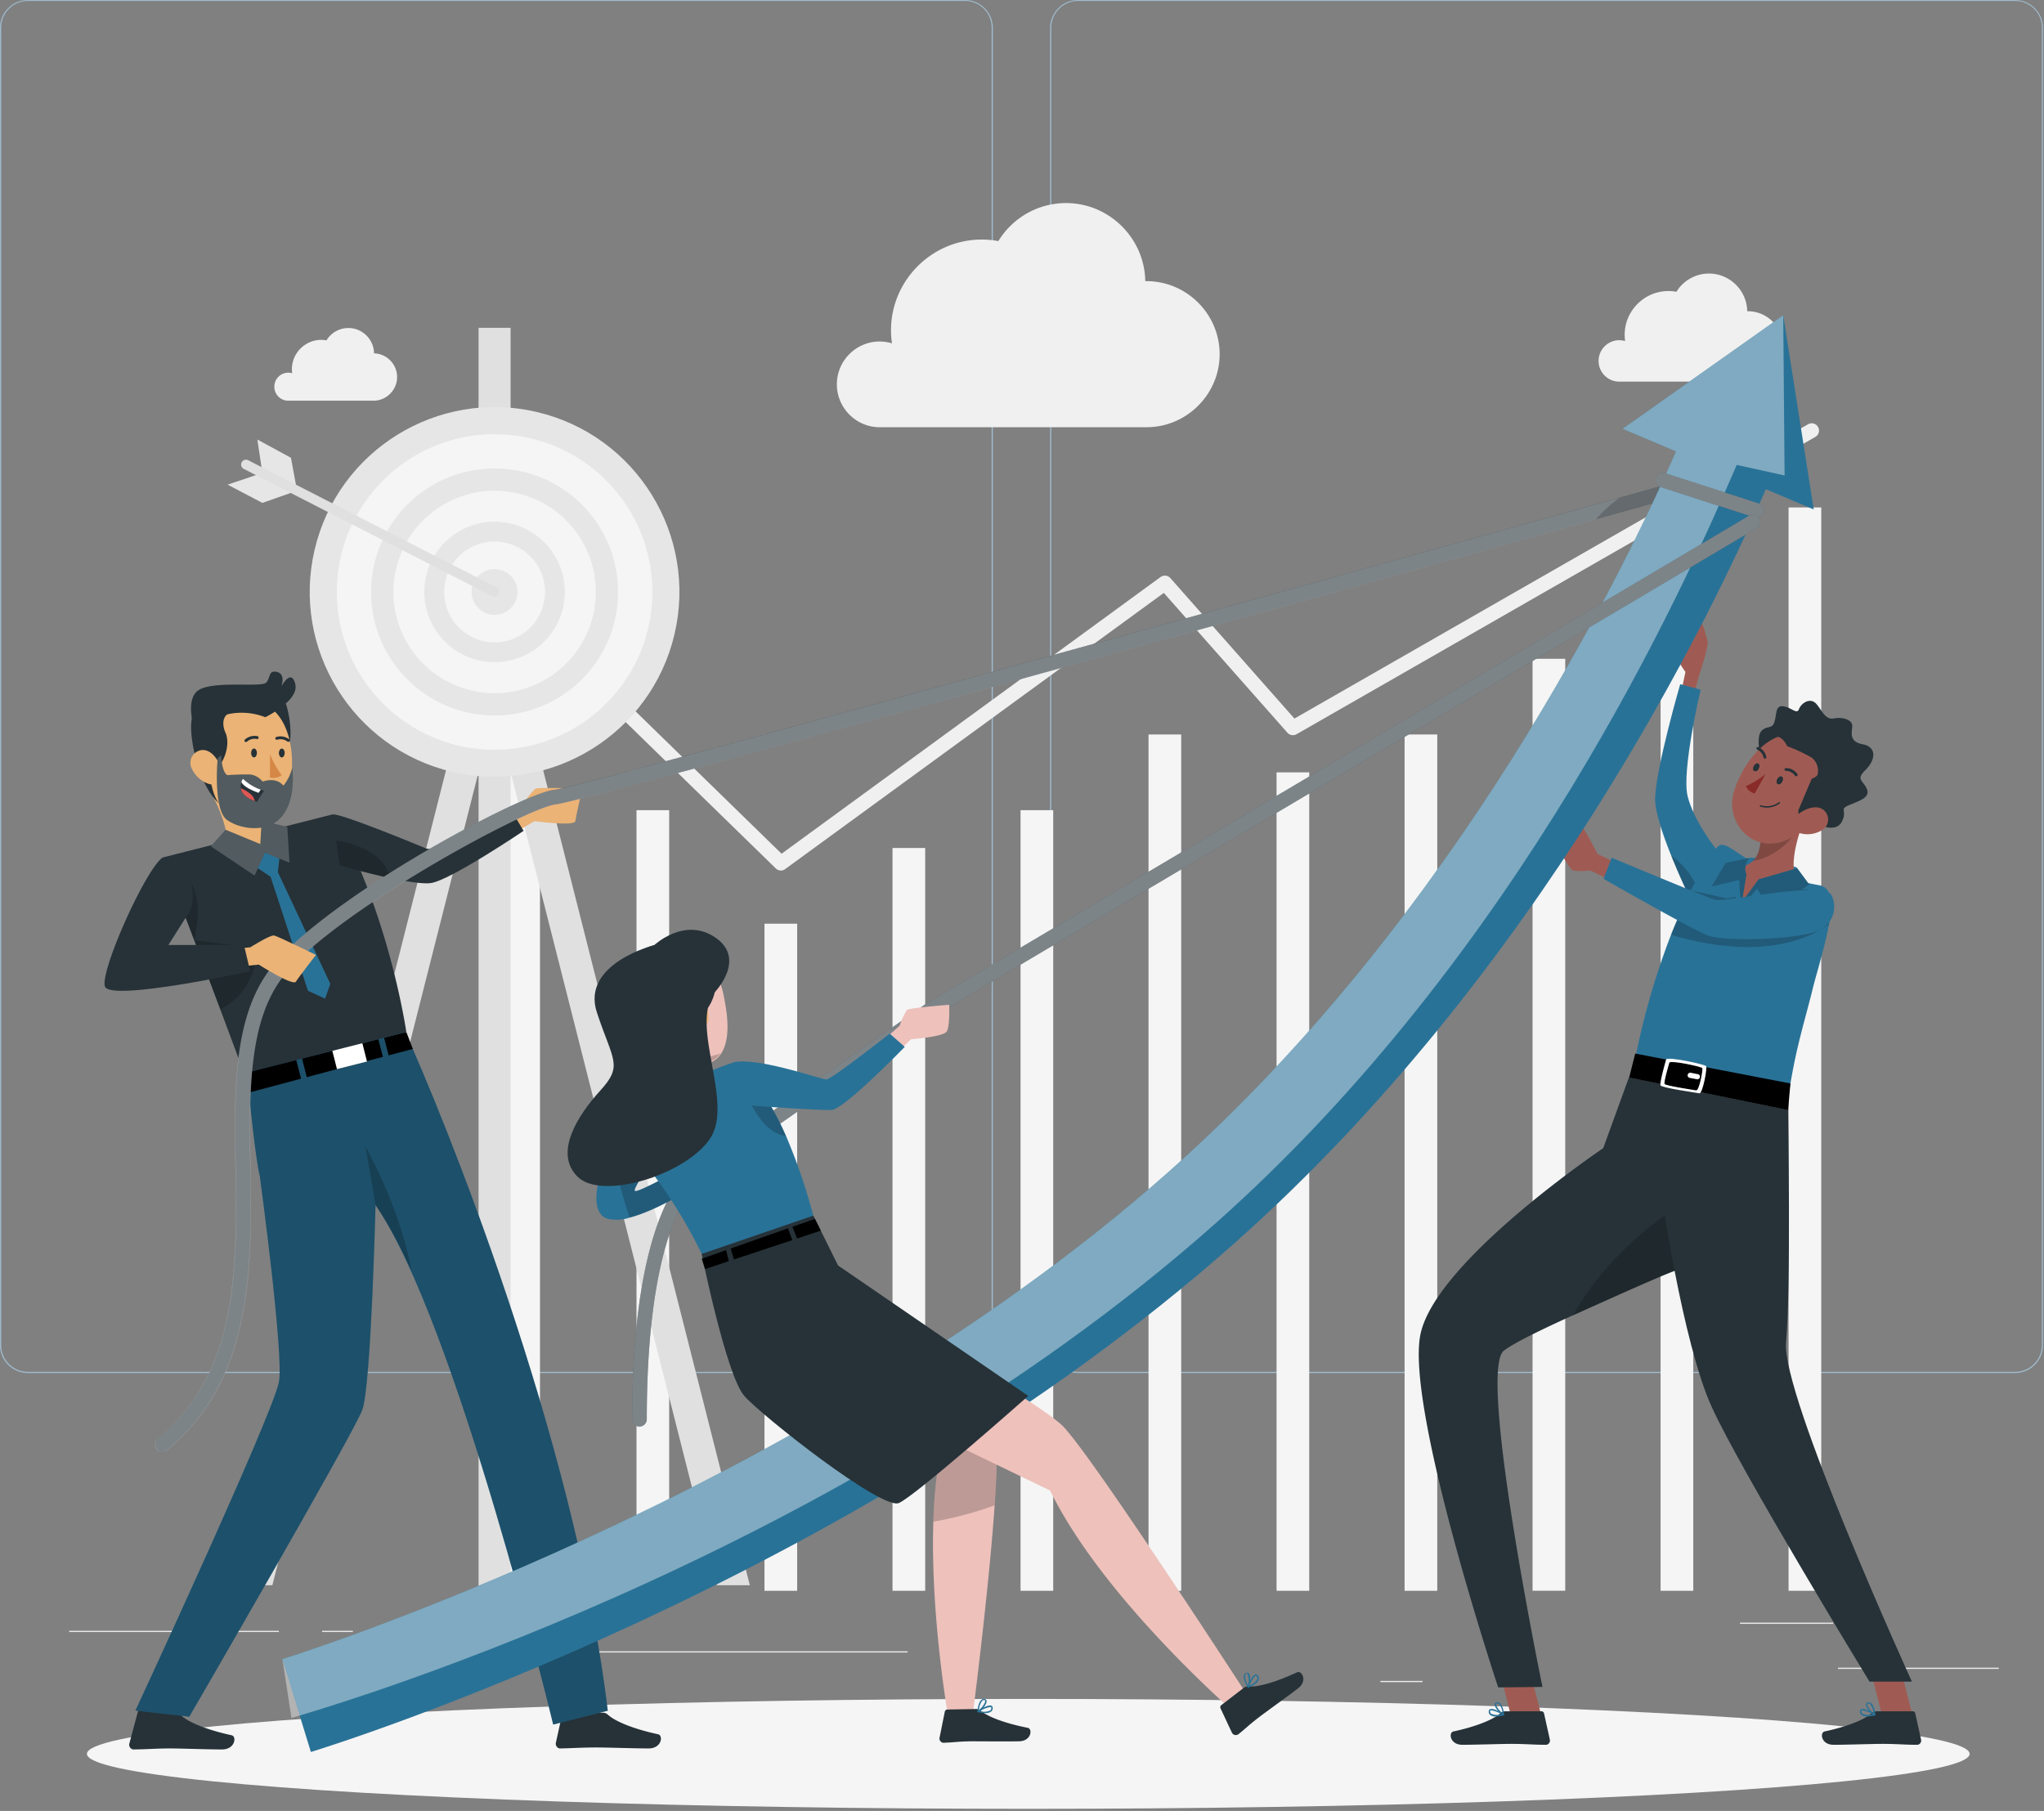 <svg viewBox="0 0 421 373" xmlns="http://www.w3.org/2000/svg" xml:space="preserve" style="fill-rule:evenodd;clip-rule:evenodd;stroke-linejoin:round;stroke-miterlimit:2"><rect x="0" y="0" width="421" height="373" fill="#808080" stroke="none"/><path style="fill:#ebebeb" d="M378.57 343.49h33.12v.25h-33.12zM284.32 346.21h8.69v.25h-8.69zM358.38 334.21h19.19v.25h-19.19zM14.25 335.89h43.19v.25H14.25zM66.35 335.89h6.33v.25h-6.33zM93.26 340.11h93.68v.25H93.26z"/><path d="M198.79 282.8H5.7c-3.129-.005-5.7-2.581-5.7-5.71V5.66C.027 2.55 2.59.005 5.7 0h193.09c3.132 0 5.71 2.578 5.71 5.71v271.38c0 3.132-2.578 5.71-5.71 5.71ZM5.7.2C2.709.205.25 2.669.25 5.66v271.43c0 2.991 2.459 5.455 5.45 5.46h193.09c2.993-.005 5.455-2.467 5.46-5.46V5.66c-.005-2.993-2.467-5.455-5.46-5.46H5.7ZM415.1 282.8H222c-3.13-.005-5.705-2.58-5.71-5.71V5.66C216.323 2.549 218.888.005 222 0h193.1c3.106.011 5.663 2.554 5.69 5.66v271.43c0 3.125-2.565 5.699-5.69 5.71ZM222 .2c-2.993.005-5.455 2.467-5.46 5.46v271.43c.005 2.993 2.467 5.455 5.46 5.46h193.1c2.993-.005 5.455-2.467 5.46-5.46V5.66c-.005-2.993-2.467-5.455-5.46-5.46H222Z" style="fill:#9fbacc;fill-rule:nonzero"/><path style="fill:#f5f5f5" d="M104.49 143.49h6.73v184.16h-6.73zM131.1 166.87h6.73v160.78h-6.73zM157.46 190.25h6.73v137.4h-6.73zM183.83 174.66h6.73v152.99h-6.73zM210.2 166.87h6.73v160.78h-6.73zM236.56 151.28h6.73v176.37h-6.73zM262.93 159.08h6.73v168.57h-6.73zM289.3 151.28h6.73v176.37h-6.73zM315.66 135.69h6.73v191.95h-6.73zM342.03 120.11h6.73v207.54h-6.73zM368.39 104.52h6.73v223.13h-6.73z"/><path d="M160.79 179.3a1.52 1.52 0 0 1-1-.43l-56.34-54.93a1.505 1.505 0 0 1-.453-1.075 1.51 1.51 0 0 1 1.503-1.503c.392 0 .769.154 1.05.428l55.43 54.05 78.07-57a1.515 1.515 0 0 1 2 .22L266.61 148l105.8-60.62a1.5 1.5 0 0 1 .745-.198 1.51 1.51 0 0 1 1.503 1.503c0 .539-.29 1.038-.758 1.305l-106.86 61.24a1.514 1.514 0 0 1-1.87-.31l-25.46-28.8-78 56.89c-.266.195-.59.297-.92.29Z" style="fill:#f0f0f0;fill-rule:nonzero"/><path d="m154.44 326.5-49.17-193.91 2.46-9.69h-2.56V67.52h-6.6v55.38h-2.56l2.46 9.69L49.29 326.5h6.81l42.47-167.48v168.5h6.6v-168.5l42.47 167.48h6.8Z" style="fill:#e0e0e0;fill-rule:nonzero"/><path d="M64.815 113.173c4.826-20.449 25.347-33.133 45.797-28.307 20.449 4.827 33.133 25.348 28.306 45.798-4.826 20.449-25.347 33.133-45.797 28.306-20.449-4.826-33.133-25.347-28.306-45.797Z" style="fill:#e6e6e6"/><circle cx="101.87" cy="121.93" r="32.5" style="fill:#f5f5f5"/><circle cx="101.87" cy="121.93" r="25.44" style="fill:#e6e6e6"/><path d="M93.896 102.663c10.632-4.404 22.838.652 27.242 11.284 4.404 10.631-.652 22.838-11.284 27.242-10.631 4.403-22.838-.653-27.242-11.284-4.403-10.632.653-22.838 11.284-27.242Z" style="fill:#f5f5f5"/><path d="M87.783 118.595c1.835-7.773 9.635-12.594 17.407-10.76 7.773 1.835 12.594 9.635 10.76 17.407-1.835 7.773-9.635 12.594-17.407 10.76-7.773-1.835-12.594-9.635-10.76-17.407Z" style="fill:#e6e6e6"/><path d="M97.899 112.327c5.298-2.195 11.381.325 13.575 5.623 2.195 5.298-.325 11.38-5.623 13.575-5.298 2.194-11.38-.325-13.575-5.623-2.194-5.298.325-11.381 5.623-13.575Z" style="fill:#f5f5f5"/><path d="M106.58 121.93c0 2.589-2.131 4.72-4.72 4.72s-4.72-2.131-4.72-4.72 2.131-4.72 4.72-4.72h.01c2.584 0 4.71 2.126 4.71 4.71v.01ZM53.01 90.53l1.03 6.88-7.16 2.41 7.16 3.76 7.14-2.51-1.25-6.78-6.92-3.76Z" style="fill:#e6e6e6;fill-rule:nonzero"/><path d="M101.87 122.93a1.063 1.063 0 0 1-.46-.11L50.18 96.56a1.002 1.002 0 0 1-.519-.877c0-.548.452-1 1-1 .149 0 .295.033.429.097L102.32 121c.487.248.685.852.44 1.34a1.003 1.003 0 0 1-.89.59Z" style="fill:#e0e0e0;fill-rule:nonzero"/><path d="M172.37 79.16v-.031c0-4.822 3.968-8.79 8.79-8.79.867 0 1.73.128 2.56.381a18.624 18.624 0 0 1-.199-2.72c0-10.237 8.423-18.66 18.66-18.66h.019c1.151 0 2.299.107 3.43.32a16.336 16.336 0 0 1 13.942-7.836c8.864 0 16.191 7.222 16.318 16.086h.28c8.251 0 15.04 6.789 15.04 15.04s-6.789 15.04-15.04 15.04h-55.24c-4.746-.135-8.573-4.082-8.56-8.83ZM329.26 74.32c0-2.331 1.919-4.25 4.25-4.25.413.004.824.064 1.22.18a9.27 9.27 0 0 1-.1-1.3v-.004c0-4.938 4.063-9 9-9 .557 0 1.113.051 1.66.154a7.877 7.877 0 0 1 6.711-3.759c4.275 0 7.809 3.484 7.869 7.759h.13c3.977 0 7.25 3.273 7.25 7.25s-3.273 7.25-7.25 7.25h-26.61c-2.299-.06-4.152-1.98-4.13-4.28ZM56.51 79.61a2.864 2.864 0 0 1 2.85-2.85h.01c.278-.001.554.04.82.12a6.315 6.315 0 0 1-.07-.88c.027-3.281 2.719-5.973 6-6a5.93 5.93 0 0 1 1.12.11 5.285 5.285 0 0 1 4.52-2.551c2.875 0 5.248 2.347 5.28 5.221h.09c2.591.117 4.659 2.281 4.659 4.875s-2.068 4.758-4.659 4.875H59.29a2.863 2.863 0 0 1-2.781-2.849l.001-.071Z" style="fill:#f0f0f0;fill-rule:nonzero"/><ellipse cx="211.79" cy="361.24" rx="193.89" ry="11.32" style="fill:#f5f5f5"/><path d="m100.17 170.56 6.86-3.92s2.64-4.07 3.43-4.26c.79-.19 9.49 0 9.49 0s-1.31 5.64-1.45 6.75c-.14 1.11-8.44 0-8.44 0l-6.72 4-3.17-2.57Z" style="fill:#ebb376;fill-rule:nonzero"/><path d="m36.28 353-7.18-1.43a.562.562 0 0 0-.55.44l-1.93 7.18c-.084.506.234.998.73 1.13h.21c2.54 0 4.39-.2 7.57-.2 2 0 7.88.21 10.59.21s3.07-2.68 2-2.92c-5-1.09-8.72-2.59-10.31-4a1.579 1.579 0 0 0-1.13-.41ZM124.15 352.76h-7.84a.553.553 0 0 0-.55.44l-1.28 5.8c-.077.505.245.993.74 1.12h.21c2.54-.05 4.38-.2 7.57-.2 2 0 7.88.2 10.59.2s3.06-2.67 1.95-2.92c-5-1.08-8.72-2.59-10.31-4a1.491 1.491 0 0 0-1.08-.44Z" style="fill:#263238;fill-rule:nonzero"/><path d="m50.12 220.67 33.2-8.42c7.53 16.44 35.16 83.94 41.86 140.1l-11.24 2.85s-19.9-82.82-36.59-107c0 0-.89 36.76-2.7 42.11-1.49 4.4-35.66 63.27-35.66 63.27l-11.1-1.25s27.9-60.08 29.54-67.57c1.16-5.1-3.92-42.56-3.92-42.56-.89-3.34-2.23-17.17-2.23-17.17s-1-3.67-1.16-4.36Z" style="fill:#297297;fill-rule:nonzero"/><path d="M77.36 248.22a92.277 92.277 0 0 1 7.35 13.42c-2.3-12.94-9.43-25.47-9.43-25.47l2.08 12.05Z" style="fill-opacity:.2;fill-rule:nonzero"/><path d="m50.12 220.67 33.2-8.42c7.53 16.44 35.16 83.94 41.86 140.1l-11.24 2.85s-19.9-82.82-36.59-107c0 0-.89 36.76-2.7 42.11-1.49 4.4-35.66 63.27-35.66 63.27l-11.1-1.25s27.9-60.08 29.54-67.57c1.16-5.1-3.92-42.56-3.92-42.56-.89-3.34-2.23-17.17-2.23-17.17s-1-3.67-1.16-4.36Z" style="fill-opacity:.3;fill-rule:nonzero"/><path d="M107.84 171.13s-15.14 10.22-19.13 10.76c-1.59.22-4.87-.32-8.26-1-5.14-1.1-10.5-2.64-10.5-2.64l-.67-5.07-.71-5.42c1.2-.4 16.86 6 19.2 7s17.47-8 17.47-8l2.6 4.37Z" style="fill:#263238;fill-rule:nonzero"/><path d="m61.02 218.33.98 3.84-10.72 2.86-1-3.98 10.74-2.72ZM77.93 214.04l.93 3.64-15.67 4.18-.98-3.83 15.72-3.99ZM85.03 216.04l-4.99 1.33-.92-3.63 4.58-1.16 1.33 3.46Z" style="fill-rule:nonzero"/><path d="m69.405 220.204 6.184-1.568-1.131-4.459-6.184 1.568 1.131 4.459Z" style="fill:#fff"/><path d="m83.69 212.57-33.42 8.48c-1.63-4.41-3.29-8.85-4.91-13.18-1.19-3.17-2.36-6.28-3.5-9.29a133.45 133.45 0 0 0-.87-2.28l-1-2.66-2.14-5.63-1.84-4.81-.87-2.28-1.65-4.3 35.09-8.9c11.57 20.19 15.11 44.85 15.11 44.85Z" style="fill:#263238;fill-rule:nonzero"/><path d="M46.23 175.76c3.61 1.73 10.27-1.32 10.27-1.32s2.21-2.44.89-3.52c-2.68.35-2.51-.53-3.48-1.9a7.885 7.885 0 0 1-1.12-2.84c-.12-.558-.21-1.122-.27-1.69l-10.53-3.78c2.39 3.86 6.1 11.17 4.24 15.05Z" style="fill:#ebb376;fill-rule:nonzero"/><path d="M45.19 164.16c1.9 5.05 6.56 5.2 8.72 4.86a7.885 7.885 0 0 1-1.12-2.84l-7.6-2.02Z" style="fill-opacity:.2;fill-rule:nonzero"/><path d="M58.91 145s2.75 8.3-1.22 12.35c-3.97 4.05-6.66-11.82-6.66-11.82l7.88-.53Z" style="fill:#263238;fill-rule:nonzero"/><path d="M45.71 166.39a7.87 7.87 0 0 0 9.39 1.48 8.763 8.763 0 0 0 4.24-4.87c.1-.28.19-.58.27-.88 1.34-5.59.5-14.82-5.59-17.3a8.514 8.514 0 0 0-3.244-.642c-4.668 0-8.51 3.841-8.51 8.51 0 .211.008.422.024.632.36 6.23.28 9.89 3.42 13.07Z" style="fill:#ebb376;fill-rule:nonzero"/><path d="M51.72 155.09c0 .5.26.91.6.91.34 0 .59-.41.6-.91.01-.5-.27-.92-.6-.92-.33 0-.6.41-.6.92ZM57.44 155.09c0 .51.27.92.6.92.33 0 .59-.42.6-.92.01-.5-.28-.91-.6-.91-.32 0-.6.43-.6.91Z" style="fill:#263238;fill-rule:nonzero"/><path d="M55.62 155.34a17.84 17.84 0 0 0 2.41 4.33 2.914 2.914 0 0 1-2.43.45l.02-4.78Z" style="fill:#d58745;fill-rule:nonzero"/><path d="M59.53 152.75a.34.34 0 0 1-.31 0 2.382 2.382 0 0 0-2.11-.4.296.296 0 0 1-.399-.275c0-.122.075-.232.189-.275a2.922 2.922 0 0 1 2.66.47.29.29 0 0 1 .08.41.553.553 0 0 1-.11.07ZM50.59 152.82a.385.385 0 0 1-.16-.06.3.3 0 0 1 0-.42 2.941 2.941 0 0 1 2.63-.7.301.301 0 0 1 .2.36.311.311 0 0 1-.37.21 2.35 2.35 0 0 0-2.06.58.301.301 0 0 1-.24.03ZM46.85 145.6l.6 1.15c-2 .77-1.5 3.13-1 4.18 1 2.26-.15 5.89-1.84 7.4 0 0-.11-1-.94-.72s-.35 5.46 1.41 7.86c0 0-2.59-2.13-4.25-7.51-1.53-5-1.89-9.17-.94-11.17l6.96-1.19Z" style="fill:#263238;fill-rule:nonzero"/><path d="M39.57 158.44a5.91 5.91 0 0 0 3.39 3c2 .66 3-1.07 2.6-3-.42-1.69-1.93-4.14-4-3.95a2.65 2.65 0 0 0-2.347 2.624c0 .466.123.923.357 1.326Z" style="fill:#ebb376;fill-rule:nonzero"/><path d="M46.79 168.89c2.94 2.06 8.67 2.73 11.48-1 2.81-3.73 1.91-9.72 1.91-9.72a9.325 9.325 0 0 1-1.8 3.66c-1.59-1.92-4.29-.83-4.29-.83a3.893 3.893 0 0 0-2.3-1.44c-1.31-.13-5 .09-5 .09-1.18-.75-1.23-4.09-1.23-4.09l-.72.6s-1 10.66 1.95 12.73ZM54.65 147.72s7-3.4 6.17-6.8c-.83-3.4-2.87.48-2.87.48s.94-2.58-.9-3c-1.84-.42-1.26 1.23-2.26 2.22-1 .99-10.7-.45-13.83 1.49-3.13 1.94-.74 8.65-.74 8.65a13.483 13.483 0 0 1 14.43-3.04Z" style="fill:#263238;fill-rule:nonzero"/><path d="M46.79 168.89c2.94 2.06 8.67 2.73 11.48-1 2.81-3.73 1.91-9.72 1.91-9.72a9.325 9.325 0 0 1-1.8 3.66c-1.59-1.92-4.29-.83-4.29-.83a3.893 3.893 0 0 0-2.3-1.44c-1.31-.13-5 .09-5 .09-1.18-.75-1.23-4.09-1.23-4.09l-.72.6s-1 10.66 1.95 12.73Z" style="fill:#fff;fill-opacity:.2;fill-rule:nonzero"/><path d="M54.39 162.9a18.38 18.38 0 0 0-1.45 2.27l-.45-.17c-2-.73-2.72-1.73-2.88-2.63a2.837 2.837 0 0 1 .11-1.3c.073-.243.177-.474.31-.69a10.193 10.193 0 0 0 3.68 2.25c.41.18.68.27.68.27Z" style="fill:#263238;fill-rule:nonzero"/><path d="m53.71 162.64-.45.66c-1.9-.69-3.15-1.43-3.54-2.22.073-.243.177-.474.31-.69a10.193 10.193 0 0 0 3.68 2.25Z" style="fill:#fff;fill-rule:nonzero"/><path d="M52.49 165c-2-.73-2.72-1.73-2.88-2.63a7.133 7.133 0 0 1 2.09 1.26c.401.362.677.842.79 1.37Z" style="fill:#de5753;fill-rule:nonzero"/><path d="m57.82 174.45-.59 5.18 10.8 23.01-1.07 3.05-3.53-1.63-7.7-23.47-5.66-3.83 4.12-2.26 3.63-.05Z" style="fill:#297297;fill-rule:nonzero"/><path d="m46.47 170.91 7.15 2.95.29-4.84 5.27 1.3.45 7.37-5.07-2.07-2.12 4.72-9.01-6.02 3.04-3.41Z" style="fill:#263238;fill-rule:nonzero"/><path d="m46.47 170.91 7.15 2.95.29-4.84 5.27 1.3.45 7.37-5.07-2.07-2.12 4.72-9.01-6.02 3.04-3.41Z" style="fill:#fff;fill-opacity:.2;fill-rule:nonzero"/><path d="m39.98 193.64-2.14-5.63L36 183.2l-.87-2.28c1-.49 3.55-.2 4.26 1 2.6 4.54.59 11.72.59 11.72ZM52.51 198.72a13.38 13.38 0 0 1-7.15 9.15c-1.19-3.17-2.36-6.28-3.5-9.29a133.45 133.45 0 0 0-.87-2.28l-1-2.66 11.58 1.47.94 3.61ZM80.45 180.85c-5.14-1.1-10.5-2.64-10.5-2.64l-.67-5.07s9.45 1.01 11.17 7.71Z" style="fill-opacity:.2;fill-rule:nonzero"/><path d="m33.48 299-.05.001c-.823 0-1.5-.677-1.5-1.5 0-.45.202-.876.55-1.161 16.69-13.7 16.37-35.17 16.06-55.94-.24-15.66-.46-30.46 6.91-40.52 10.34-14.14 51.93-36.57 58.82-37.21 4.93-.49 155.3-42.28 234.13-64.31a1.5 1.5 0 0 1 .405-.056c.823 0 1.501.678 1.501 1.501 0 .671-.45 1.264-1.096 1.445-9.33 2.61-228.48 63.84-234.66 64.41-5.93.55-47.1 22.89-56.68 36-6.77 9.25-6.56 23.56-6.33 38.7.3 20.48.65 43.7-17.16 58.31a1.479 1.479 0 0 1-.9.33Z" style="fill:#263238;fill-rule:nonzero"/><path d="M349.26 101.24 328.7 107c-56.55 15.78-209 58.2-214.1 58.67-5.93.55-47.1 22.89-56.68 36-6.77 9.25-6.56 23.56-6.33 38.7.3 20.48.65 43.7-17.16 58.31a1.48 1.48 0 0 1-1 .34l-.05.001c-.823 0-1.5-.677-1.5-1.5 0-.45.202-.876.55-1.161 16.69-13.7 16.37-35.17 16.06-55.94-.24-15.66-.46-30.46 6.91-40.52 10.34-14.14 51.93-36.57 58.82-37.21 4.64-.46 137.86-37.44 219.28-60.16l14.85-4.15a1.5 1.5 0 0 1 .405-.056c.823 0 1.501.678 1.501 1.501 0 .671-.45 1.264-1.096 1.445l.1-.03Z" style="fill:#fff;fill-rule:nonzero" opacity=".4"/><path d="M349.26 101.24 328.7 107a26.751 26.751 0 0 1 4.9-4.48l14.85-4.15a1.5 1.5 0 0 1 .405-.056c.823 0 1.501.678 1.501 1.501 0 .671-.45 1.264-1.096 1.445v-.02Z" style="fill-opacity:.2;fill-rule:nonzero"/><path d="m43.7 195.8 7.86-.69s4.11-2.6 4.9-2.43c.79.17 8.62 4 8.62 4s-3.55 4.57-4.14 5.52c-.59.95-7.66-3.53-7.66-3.53l-7.79.83-1.79-3.7Z" style="fill:#ebb376;fill-rule:nonzero"/><path d="M33.48 176.62c-3.57 2.55-12.87 23.34-11.88 26.55.99 3.21 29.93-3.12 29.93-3.12l-1.28-5.41H34.68l3.7-5.84s2.28-2.22.88-7.38c-1.01-3.72-5.78-4.8-5.78-4.8Z" style="fill:#263238;fill-rule:nonzero"/><g><path d="m335 178.71-5.93-2.81s-3-5.74-3.88-6.66c-.88-.92-5.13 2.65-5.13 3.27 0 .62 3.08 6.42 3.88 6.77 1.19.175 2.4.175 3.59 0l5.64 2.73 1.83-3.3ZM348.84 143.14l1.19-4.25s1.88-5.54 1.68-6.82a33.036 33.036 0 0 0-1.42-4.45c-.578-1.448-5.2 6.33-5.2 7.12s2.06 3.66 2.06 3.66l-1 4.74h2.69Z" style="fill:#9f5b53;fill-rule:nonzero"/><path d="M353.41 174.8s-4.48-5.57-5.8-10.75c-1.32-5.18 2.67-22 2.67-22l-4.21-1.12s-5 17.21-5.17 23.49c-.17 6.28 9.17 24.71 9.17 24.71l3.34-14.33Z" style="fill:#297297;fill-rule:nonzero"/><path d="m350.7 186.36-.64 2.73s-3.22-6.35-5.85-12.87a16.385 16.385 0 0 1 5.91 7.91c.254.726.448 1.472.58 2.23Z" style="fill-opacity:.2;fill-rule:nonzero"/><path d="M377.13 187a24.25 24.25 0 0 1-.42 3.46c-.46 2.5-1.24 5.45-2.13 8.7-.48 1.71-1 3.54-1.46 5.47-2.23 8.67-3.44 12.12-5.09 23.19l-31.65-7.51a151.827 151.827 0 0 1 7.79-27.75c.92-2.39 2-4.78 3.09-7.14a72.68 72.68 0 0 1 6.15-10.6c2.345-3.354 5.12 4.68 21.2 7.49 1.95.3 2.62 2 2.52 4.69Z" style="fill:#297297;fill-rule:nonzero"/><path d="M373.15 183.39c0 1 3.79 5.76 3.56 7-.43.29-.94.61-1.52 1-10.71 6.23-24.76 3.07-31 1.14.92-2.39 3-6.78 4.08-9.14l7.51 1.67s12.28-2.8 17.37-1.67Z" style="fill-opacity:.2;fill-rule:nonzero"/><path d="M360.28 176.71c1.15-.44 10.59 1.91 9.89 2.11-.7.2-4.22 11-9.15 10.19-4.93-.81-4.84-10.74-.74-12.3Z" style="fill:#297297;fill-rule:nonzero"/><path d="m317.54 353.66-5.94 1.29-3.47-13.66 5.95-1.29 3.46 13.66Z" style="fill:#9f5b53;fill-rule:nonzero"/><path d="M310.12 352.47h7.39c.248 0 .462.177.51.42l1.2 5.41a.892.892 0 0 1-.69 1.07h-.2c-2.39 0-4.13-.19-7.13-.19-1.85 0-7.43.19-10 .19-2.57 0-2.88-2.52-1.84-2.75 4.69-1 8.22-2.44 9.72-3.78a1.432 1.432 0 0 1 1.04-.37Z" style="fill:#263238;fill-rule:nonzero"/><path d="M308.11 353.54a1.845 1.845 0 0 1-1.17-.31.84.84 0 0 1-.3-.77.43.43 0 0 1 .24-.41c.68-.35 2.64.86 2.86 1a.13.13 0 0 1 .07.14.14.14 0 0 1-.11.12 7.18 7.18 0 0 1-1.59.23Zm-.91-1.26a.277.277 0 0 0-.18 0c-.058.02-.09.05-.1.17a.592.592 0 0 0 .2.51 2.93 2.93 0 0 0 2.16.11 5.79 5.79 0 0 0-2.08-.79Z" style="fill:#297297;fill-rule:nonzero"/><path d="M309.66 353.32h-.07c-.62-.34-1.84-1.68-1.72-2.32a.481.481 0 0 1 .47-.38.76.76 0 0 1 .61.19c.7.57.85 2.32.86 2.4a.14.14 0 0 1-.07.13.08.08 0 0 1-.08-.02Zm-1.22-2.47h-.07c-.19 0-.2.11-.21.15-.08.4.7 1.41 1.32 1.88a3.37 3.37 0 0 0-.69-1.88.483.483 0 0 0-.35-.15Z" style="fill:#297297;fill-rule:nonzero"/><path d="M368.29 228.65s-5.13 24.46-17.13 31a12.76 12.76 0 0 1-4.45 1.51c-1.564.223-12.17 5-22.69 9.73-6.4 2.89-12.19 5.71-14.26 7.29-5.48 4.17 7.94 69.27 7.94 69.27l-9.12.1s-19.19-57.64-16-72.77c3.19-15.13 37.63-38.29 37.63-38.29l5.3-14.58 32.78 6.74Z" style="fill:#263238;fill-rule:nonzero"/><path d="M351.16 259.68a12.76 12.76 0 0 1-4.45 1.51c-1.564.223-12.17 5-22.69 9.73 6.77-12.45 18.84-20.54 18.84-20.54l8.3 9.3Z" style="fill-opacity:.2;fill-rule:nonzero"/><path d="m394 353.66-5.94 1.29-3.47-13.66 5.95-1.29 3.46 13.66Z" style="fill:#9f5b53;fill-rule:nonzero"/><path d="M386.58 352.47h7.39c.248 0 .462.177.51.42l1.2 5.41a.892.892 0 0 1-.69 1.07h-.2c-2.39 0-4.13-.19-7.13-.19-1.85 0-7.43.19-10 .19-2.57 0-2.88-2.52-1.84-2.75 4.69-1 8.22-2.44 9.72-3.78a1.432 1.432 0 0 1 1.04-.37Z" style="fill:#263238;fill-rule:nonzero"/><path d="M384.57 353.54a1.845 1.845 0 0 1-1.17-.31.84.84 0 0 1-.3-.77.43.43 0 0 1 .24-.41c.68-.35 2.64.86 2.86 1a.13.13 0 0 1 .07.14.14.14 0 0 1-.11.12 7.18 7.18 0 0 1-1.59.23Zm-.91-1.26a.277.277 0 0 0-.18 0c-.058.02-.09.05-.1.17a.592.592 0 0 0 .2.51 2.93 2.93 0 0 0 2.16.11 5.79 5.79 0 0 0-2.08-.79Z" style="fill:#297297;fill-rule:nonzero"/><path d="M386.12 353.32h-.07c-.62-.34-1.84-1.68-1.72-2.32a.481.481 0 0 1 .47-.38.76.76 0 0 1 .61.19c.7.57.85 2.32.86 2.4a.14.14 0 0 1-.07.13.08.08 0 0 1-.08-.02Zm-1.22-2.47h-.11c-.19 0-.2.11-.21.15-.08.4.7 1.41 1.32 1.88a3.37 3.37 0 0 0-.72-1.9.477.477 0 0 0-.28-.13Z" style="fill:#297297;fill-rule:nonzero"/><path d="M370.34 181.89c-1.49 1-8.36.62-8.36.62l-3.19 3.49-.31-5.77s-2.15-.89-1.56-1.51a5.63 5.63 0 0 0 4.14-1.39c1.39-1.36 1.66-3.55 1.64-5.72v-.08l5.87-3 4.06-2.09c-1.91 4.12-4.64 11.85-2.29 15.45Z" style="fill:#9f5b53;fill-rule:nonzero"/><path d="M370.51 169.9c-1.94 4.91-7 7.1-9.49 7.42 1.39-1.36 1.66-3.55 1.64-5.72a.272.272 0 0 0 0-.09l5.87-3c.01.8 2.26.64 1.98 1.39Z" style="fill-opacity:.2;fill-rule:nonzero"/><path d="M374.24 169.7s3.81 2 5.08-.39-.54-2.53 1.33-3.39c1.87-.86 4.53-1.46 3.92-3.27-.61-1.81-2.5-2-.4-4s2.56-4.82-.58-5.37c-3.14-.55-1.94-3-2.1-4-.16-1-1.92-1.7-3.83-1.3-1.91.4-2.71-2.43-3.89-3.31-1.18-.88-2.81.2-3.24 1.39-.43 1.19-1.56-.39-3.24-.59-1.68-.2-1.29 1.57-1.81 3.22-.52 1.65-1.55.58-2.75 1.94-1.2 1.36-1.31 10.64 11.51 19.07Z" style="fill:#263238;fill-rule:nonzero"/><path d="M375.9 164c-2.87 4.5-4.5 7.47-7.72 8.93-.434.2-.881.367-1.34.5-6.26 1.84-11.42-4.19-9.77-10.16a20.584 20.584 0 0 1 1.2-3.14c2.24-4.69 6.55-9.49 11.7-8.86 4.136.473 7.295 4.014 7.295 8.177A8.337 8.337 0 0 1 375.9 164Z" style="fill:#9f5b53;fill-rule:nonzero"/><path d="M367.09 161c-.21.45-.66.65-.94.5-.28-.15-.31-.64-.08-1.06.23-.42.67-.65.94-.5.27.15.32.65.08 1.06ZM362.24 158.33a.763.763 0 0 1-.94.49c-.27-.16-.31-.63-.07-1.06.24-.43.66-.65.94-.49.28.16.3.65.07 1.06Z" style="fill:#263238;fill-rule:nonzero"/><path d="M363.67 159.4a17.748 17.748 0 0 1-4.09 2.52 2.821 2.821 0 0 0 1.84 1.53l2.25-4.05Z" style="fill:#892b29;fill-rule:nonzero"/><path d="M369.99 159.88a.301.301 0 0 1-.28-.11 2.283 2.283 0 0 0-1.82-1 .292.292 0 0 1-.344-.285.292.292 0 0 1 .344-.285 2.823 2.823 0 0 1 2.31 1.23.282.282 0 0 1-.05.4.346.346 0 0 1-.16.05ZM362.59 166.13a4.395 4.395 0 0 0 4-.67.16.16 0 0 0 0-.21.15.15 0 0 0-.21 0 4.232 4.232 0 0 1-3.74.6.13.13 0 0 0-.18.09.13.13 0 0 0 .09.18l.04.01ZM361.79 154.18a.327.327 0 0 1 0-.17.291.291 0 0 1 .38-.14 2.863 2.863 0 0 1 1.64 2.07.29.29 0 0 1-.25.32.29.29 0 0 1-.32-.25 2.31 2.31 0 0 0-1.32-1.61.32.32 0 0 1-.13-.22Z" style="fill:#263238;fill-rule:nonzero"/><path d="M365.91 151.69c1.46.18 2.18 2 2.18 2a32.612 32.612 0 0 1 5.1 2.38 3.443 3.443 0 0 1 1.18 3.43c-.05.48-1.23.92-1.23.92s-2.16 5.1-2.75 6.51l.3 4.71a24.919 24.919 0 0 0 9.17-10.33c3.41-7.1-10.82-13.35-10.82-13.35l-3.13 3.73Z" style="fill:#263238;fill-rule:nonzero"/><path d="M375.04 171.12a5.74 5.74 0 0 1-4.35.48c-1.93-.58-1.82-2.56-.39-3.83 1.28-1.1 3.85-2.19 5.34-.91a2.55 2.55 0 0 1-.6 4.26Z" style="fill:#9f5b53;fill-rule:nonzero"/><path d="m370.17 178.82-7.95 2.29-3.43 4.65.93-5.69s-.85-1.31.56-3.36l-4.84 1-2.92 4.88 5.68-1.33.39 5.67 3.31-3.9 2.71 4.28 8.06-5.11-2.5-3.38Z" style="fill:#297297;fill-rule:nonzero"/><path d="m370.17 178.82-7.95 2.29-3.43 4.65.93-5.69s-.85-1.31.56-3.36l-4.84 1-2.92 4.88 5.68-1.33.39 5.67 3.31-3.9 2.71 4.28 8.06-5.11-2.5-3.38Z" style="fill-opacity:.2;fill-rule:nonzero"/><path d="m336.8 217-1.24 4.94 32.72 6.71.49-5.49L336.8 217Z" style="fill-rule:nonzero"/><path d="M351.41 219.59c-.26-.37-7.54-1.94-8.23-1.42 0 0-1.41 4.87-1.17 5.38.24.51 7.32 1.5 8 1.64.68.14 1.66-5.19 1.4-5.6Zm-2 5c-.54-.11-6.36-.92-6.56-1.34-.2-.42 1-4.42 1-4.42.57-.43 6.55.86 6.76 1.16.21.3-.66 4.66-1.2 4.55v.05Z" style="fill:#fff;fill-rule:nonzero"/><path d="m349.69 221.25-1.45-.3a.542.542 0 0 0-.641.529c0 .259.186.484.441.531l1.45.28a.543.543 0 0 0 .645-.53.542.542 0 0 0-.435-.53l-.01.02Z" style="fill:#fff;fill-rule:nonzero"/><path d="M368.28 228.65s.63 37-.41 47.8c-1.04 10.8 25.92 69.91 25.92 69.91h-8.73s-26.45-43.28-32.51-56.6c-6.06-13.32-10.54-45.1-10.54-45.1l26.27-16.01Z" style="fill:#263238;fill-rule:nonzero"/><path d="M377.24 184.4c-1.35-3.06-22.08 1.47-23.95.94-1.87-.53-21.33-8.68-21.33-8.68l-1.69 4.34s17.45 10 21.27 11.58c3.82 1.58 19.09.82 23-.87a5.389 5.389 0 0 0 3.25-4.94c0-.822-.188-1.633-.55-2.37Z" style="fill:#297297;fill-rule:nonzero"/></g><path d="m373.57 104.93-6.28-40-33.08 23.39 11 4.66c-10.62 24.34-45.07 95.65-104.35 148.23C165.17 308.36 59.23 341.4 58.17 341.72l5.86 19.13c4.5-1.38 111.08-34.58 190.14-104.71 63-55.88 98.42-129.58 109.54-155.38l9.86 4.17Z" style="fill:#297297;fill-rule:nonzero"/><path d="m367.57 97.93-.28-33-33.08 23.39 11 4.66c-10.62 24.34-45.07 95.65-104.35 148.23C165.17 308.36 59.23 341.4 58.17 341.72l1.86 12.13c4.5-1.38 111.08-31.58 190.14-101.71 63-55.88 96.42-130.58 107.54-156.38l9.86 2.17Z" style="fill:#fff;fill-opacity:.4;fill-rule:nonzero"/><path d="M361.79 106.62a1.467 1.467 0 0 1-.46-.07l-19.21-6.21a1.504 1.504 0 0 1-1.124-1.452c0-.823.677-1.5 1.5-1.5.186 0 .371.035.544.102l19.21 6.2a1.503 1.503 0 0 1 1.047 1.43c0 .823-.677 1.5-1.5 1.5h-.007Z" style="fill:#263238;fill-rule:nonzero"/><g opacity=".4"><path d="M361.79 106.62a1.467 1.467 0 0 1-.46-.07l-19.21-6.21a1.504 1.504 0 0 1-1.124-1.452c0-.823.677-1.5 1.5-1.5.186 0 .371.035.544.102l19.21 6.2a1.503 1.503 0 0 1 1.047 1.43c0 .823-.677 1.5-1.5 1.5h-.007Z" style="fill:#fff;fill-rule:nonzero"/></g><path d="M131.72 293.82c-.823 0-1.5-.677-1.5-1.5 0-47.74 13.87-54 16.47-54.77l44.1-30.85.1-.06 169.42-100.46a1.499 1.499 0 0 1 2.243 1.303c0 .52-.271 1.004-.713 1.277L192.5 209.19l-44.31 31c-.189.131-.404.22-.63.26-.11 0-14.34 3.5-14.34 51.9a1.506 1.506 0 0 1-1.5 1.47Z" style="fill:#263238;fill-rule:nonzero"/><g opacity=".4"><path d="M131.72 293.82c-.823 0-1.5-.677-1.5-1.5 0-47.74 13.87-54 16.47-54.77l44.1-30.85.1-.06 169.42-100.46a1.499 1.499 0 0 1 2.243 1.303c0 .52-.271 1.004-.713 1.277L192.5 209.19l-44.31 31c-.189.131-.404.22-.63.26-.11 0-14.34 3.5-14.34 51.9a1.506 1.506 0 0 1-1.5 1.47Z" style="fill:#fff;fill-rule:nonzero"/></g><path d="M143.24 244.28s-7.71 5-13.57 6.51a8.42 8.42 0 0 1-4.49.25c-4.36-1.38-1.77-9.82.83-15.15.42-.87.84-1.65 1.23-2.31l7.62 4.71s-4.62 6.59-4.09 7c.53.41 7.65-3.56 8-3.69.35-.13 4.47 2.68 4.47 2.68Z" style="fill:#297297;fill-rule:nonzero"/><path d="M143.24 244.28s-7.71 5-13.57 6.51a93.314 93.314 0 0 1-3.66-14.9c.42-.87.84-1.65 1.23-2.31l7.62 4.71s-4.62 6.59-4.09 7c.53.41 7.65-3.56 8-3.69.35-.13 4.47 2.68 4.47 2.68Z" style="fill-opacity:.2;fill-rule:nonzero"/><path d="m180.79 215.26 4.52-4a14.97 14.97 0 0 1 1.48-3.26c.49-.41 8.72-1.05 8.72-1.05s.16 4.35-.49 5.48c-.65 1.13-7.37 1.62-7.37 1.62l-3.6 3.47-3.26-2.26ZM204.87 310.05c-1.29 18.56-4.74 44.9-4.74 44.9l-4.44 1s-4.1-22.05-3.45-42.51c.116-4.46.537-8.907 1.26-13.31.723-4.403-15.38-5.91-26.06-11.2-5.1-2.52-9.13-4.91-9.9-6.45-2.38-4.75 8.44-15.91 8.44-15.91.34.27 6.87 4.43 14.47 9.36 10.09 6.54 22.06 14.44 24 16.41 1.16 1.13 1.06 8.45.42 17.71Z" style="fill:#eec1bb;fill-rule:nonzero"/><path d="M204.87 310.05a75.115 75.115 0 0 1-12.63 3.37c.116-4.46.537-8.907 1.26-13.31.723-4.403-15.38-5.91-26.06-11.2l13-13c10.09 6.54 22.06 14.44 24 16.41 1.17 1.15 1.07 8.47.43 17.73Z" style="fill-opacity:.2;fill-rule:nonzero"/><path d="M170.25 263.47s42.67 24.53 48.47 30.07c5.8 5.54 39.28 57.31 39.28 57.31l-2.82 2.69s-27.8-23.86-38.89-46.54l-46-22.23-.04-21.3ZM137.79 218.18c.069.048.143.088.22.12a9.002 9.002 0 0 0 3.4 1.11c3.48.31 5.72-.47 7-2.21 1.78-2.58 1.74-6.7.76-11.55a18.538 18.538 0 0 0-1.87-5.56c-.914-1.742 0-.07 0-.08l-.12-.2a6.726 6.726 0 0 0-5.47-3.38 13.355 13.355 0 0 0-2.93.08c-9.5 1.23-8.99 17.25-.99 21.67Z" style="fill:#eec1bb;fill-rule:nonzero"/><path d="M138.05 218.3a8.737 8.737 0 0 0 3.39 1c3.47.31 5.7-.59 7-2.34a9.67 9.67 0 0 1-6.11.35 5.002 5.002 0 0 0-4.28.99Z" style="fill-opacity:.2;fill-rule:nonzero"/><path d="M137.41 226.12c-.83 2.68 2.6 4.1 2.6 4.1 6-2 7.35-4.93 7.35-4.93-4.6-3-2.58-9.94-2.58-9.94l-1 .4-7 .74s1.59 3.83 1.77 4.69c.88 4.51-1.14 4.94-1.14 4.94Z" style="fill:#ebb376;fill-rule:nonzero"/><path d="M147.36 200s1.46 6.61-4.47 10.36c0 0-1.75 7.33-5.74 8-5.44.9-11.33-6.19-10.55-14.37 1.02-10.58 16.44-13.59 20.76-3.99Z" style="fill:#263238;fill-rule:nonzero"/><path d="M145.79 208c-.15-1-1.23-2.68-2.82-2.21-1.59.47-2 4.74 2.26 5.09.65.12.91-.68.56-2.88Z" style="fill:#ebb376;fill-rule:nonzero"/><path d="m256.14 347.67-4.6 3.54a.542.542 0 0 0-.15.65l2.34 5a.89.89 0 0 0 1.19.42.998.998 0 0 0 .17-.1c1.86-1.49 1.92-1.72 4.29-3.54 1.45-1.12 6-4.36 8-5.91 2-1.55.74-3.74-.22-3.29-4.32 2-8 3.07-10 2.92a1.47 1.47 0 0 0-1.02.31Z" style="fill:#263238;fill-rule:nonzero"/><path d="M257.14 347.58a.14.14 0 0 1-.19-.18c.09-.24.91-2.39 1.65-2.52a.43.43 0 0 1 .44.17.852.852 0 0 1 .23.79 1.82 1.82 0 0 1-.73 1c-.437.3-.906.548-1.4.74Zm.21-.41a2.909 2.909 0 0 0 1.64-1.4.579.579 0 0 0-.16-.53c-.08-.08-.15-.1-.18-.07a.387.387 0 0 0-.17.08 5.893 5.893 0 0 0-1.13 1.92Z" style="fill:#297297;fill-rule:nonzero"/><path d="M257.13 347.63a.16.16 0 0 1-.13-.06c0-.07-1-1.54-.79-2.42a.821.821 0 0 1 .37-.52.481.481 0 0 1 .6 0c.49.43.34 2.22.05 2.87l-.05.05-.05.08Zm-.67-2.46a3.44 3.44 0 0 0 .59 1.94 3.302 3.302 0 0 0-.1-2.28c-.303-.724-.11-.11-.25 0h-.06a.55.55 0 0 0-.18.34Z" style="fill:#297297;fill-rule:nonzero"/><path d="m200.91 352-5.81.11a.54.54 0 0 0-.5.43l-1.09 5.41a.895.895 0 0 0 .71 1 .67.67 0 0 0 .2 0c2.37-.09 2.56-.24 5.55-.3 1.84 0 7.39.05 9.93 0s2.82-2.57 1.78-2.78c-4.69-.92-8.22-2.26-9.74-3.57a1.451 1.451 0 0 0-1.03-.3Z" style="fill:#263238;fill-rule:nonzero"/><path d="M201.43 352.64a.13.13 0 0 1-.11-.12.12.12 0 0 1 .06-.14c.21-.14 2.14-1.38 2.82-1.05a.442.442 0 0 1 .26.4.862.862 0 0 1-.29.77 1.774 1.774 0 0 1-1.16.33 7.01 7.01 0 0 1-1.58-.19Zm.41-.21a2.912 2.912 0 0 0 2.15-.15.583.583 0 0 0 .18-.52c0-.11-.06-.16-.09-.16a.435.435 0 0 0-.19 0 5.914 5.914 0 0 0-2.05.83Z" style="fill:#297297;fill-rule:nonzero"/><path d="M201.39 352.67a.13.13 0 0 1-.07-.13c0-.08.11-1.82.8-2.41a.76.76 0 0 1 .61-.19.472.472 0 0 1 .47.37c.13.63-1 2-1.67 2.34h-.07a.103.103 0 0 1-.07.02Zm.92-2.37a3.463 3.463 0 0 0-.68 1.91c.62-.48 1.37-1.51 1.28-1.9 0 0 0-.14-.21-.14h-.07a.478.478 0 0 0-.32.13ZM169.06 256.9l-21.17 8.89c-8.75-21.75-20.65-32.21-20.65-32.21 8.48-10.17 24.14-14.85 24.14-14.85a27.806 27.806 0 0 1 5.91 6.64 59.5 59.5 0 0 1 4.6 8.59 121.043 121.043 0 0 1 7.17 22.94Z" style="fill:#297297;fill-rule:nonzero"/><path d="M147.16 204.42s6.65-6.78.28-11.25-12.69 1.5-12.69 1.5-15.13 3.81-11.81 13.86c3.32 10.05 5.44 10.88.69 16.1-4.75 5.22-9.59 12.92-4.63 17.77s22.06-.35 27.19-7.79c5.13-7.44-4.21-23.21.97-30.19ZM167.52 250.38l-23 7.89s5.09 25.05 8.78 29.24c3.69 4.19 28.36 23.59 31.85 22.06 3.49-1.53 26.64-22.06 26.64-22.06l-39.17-26.86-5.1-10.27Z" style="fill:#263238;fill-rule:nonzero"/><path d="m164.17 255.09 4.89-1.62-1.21-2.42-4.63 1.63.95 2.41ZM149.55 257.49l-5.01 1.76.67 2.14 4.9-1.63-.56-2.27ZM151.16 259.41l12.03-3.99-.9-2.42-11.79 4.15.66 2.26Z" style="fill-rule:nonzero"/><path d="M161.89 234c-5.06-.59-7.91-8.2-7.91-8.2 1.094-.196 2.2-.327 3.31-.39a59.5 59.5 0 0 1 4.6 8.59Z" style="fill-opacity:.2;fill-rule:nonzero"/><path d="M151.38 218.73c5.5-.82 17.8 3.64 18.87 3.59 1.07-.05 13-9.43 13-9.43l3.1 2.73s-12.5 12.89-15.07 13c-2.57.11-16-.86-16-.86s-3.29-1.17-3.92-4.14a10.352 10.352 0 0 1 .02-4.89Z" style="fill:#297297;fill-rule:nonzero"/></svg>